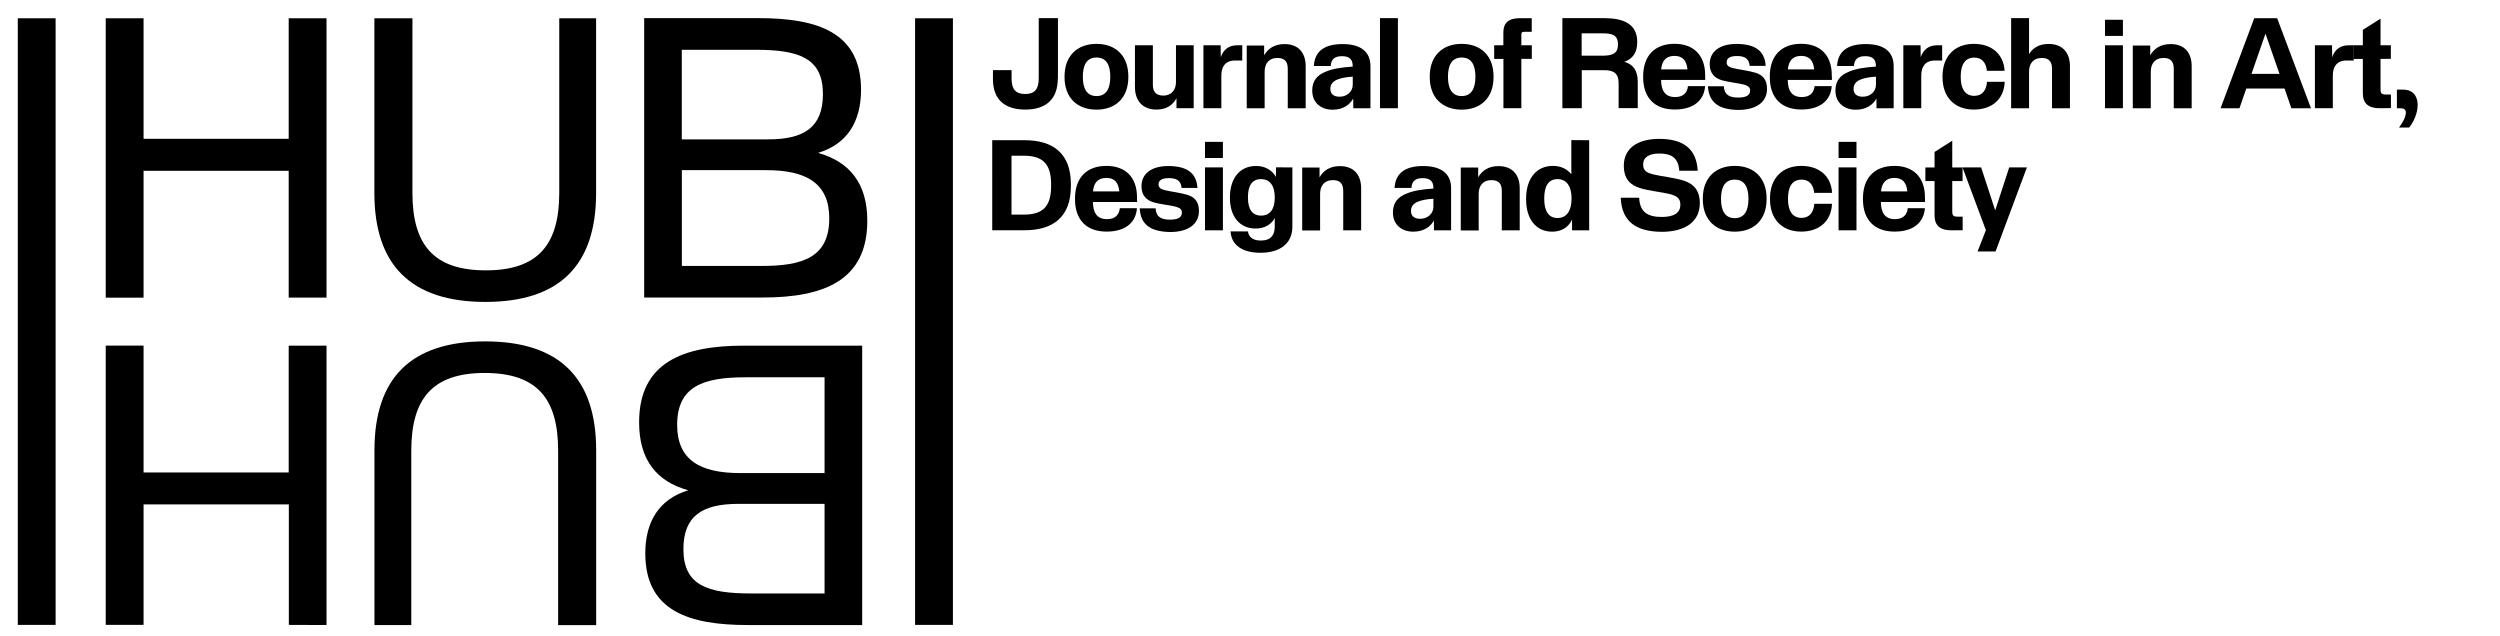 <?xml version="1.0" encoding="utf-8"?>
<!-- Generator: Adobe Illustrator 25.2.3, SVG Export Plug-In . SVG Version: 6.00 Build 0)  -->
<svg version="1.1" id="Camada_1" xmlns="http://www.w3.org/2000/svg" xmlns:xlink="http://www.w3.org/1999/xlink" x="0px" y="0px"
	 viewBox="0 0 351.58 89.41" style="enable-background:new 0 0 351.58 89.41;" xml:space="preserve">
<g>
	<g>
		<rect x="2.5" y="2.57" width="5.32" height="85.31"/>
		<rect x="128.69" y="2.57" width="5.32" height="85.31"/>
		<g>
			<path d="M20.19,2.57v16.95H40.6V2.57h5.32v39.28H40.6V24.02H20.19v17.84h-5.32V2.57C14.87,2.57,20.19,2.57,20.19,2.57z"/>
			<path d="M58,2.57V27.1c0,7.29,2.94,10.92,10.33,10.92c7.35,0,10.32-3.63,10.32-10.92V2.57h5.18v24.58
				c0,10.12-5.1,15.31-15.57,15.31s-15.61-5.18-15.61-15.31V2.57H58z"/>
			<path d="M121.97,31.06c0,8.44-6.19,10.78-14.72,10.78H90.59V2.55h16.07c8.23,0,14.43,1.94,14.43,10.07
				c0,4.49-1.94,7.63-6.04,8.88C119.52,22.77,121.97,25.81,121.97,31.06z M95.88,7.02V19.6H108c5.03,0,7.73-1.65,7.73-6.37
				c0-5.1-3.39-6.23-9.52-6.23H95.88C95.88,6.99,95.88,7.02,95.88,7.02z M116.62,30.71c0-4.94-3.21-6.78-8.88-6.78H95.89v13.47H107
				C112.92,37.42,116.62,36.18,116.62,30.71z"/>
			<path d="M40.62,87.88V70.93H20.19v16.95h-5.32V48.6h5.32v17.84H40.6V48.61h5.32v39.29L40.62,87.88L40.62,87.88z"/>
			<path d="M78.49,87.88V63.37c0-7.29-2.94-10.92-10.33-10.92c-7.35,0-10.32,3.63-10.32,10.92v24.53h-5.18V63.32
				c0-10.12,5.1-15.31,15.57-15.31s15.61,5.18,15.61,15.31v24.59h-5.35V87.88L78.49,87.88z"/>
			<path d="M89.88,59.39c0-8.44,6.19-10.78,14.72-10.78h16.65v39.29h-16.07c-8.23,0-14.43-1.94-14.43-10.07
				c0-4.49,1.94-7.63,6.04-8.88C92.33,67.71,89.88,64.67,89.88,59.39z M115.96,83.44V70.86h-12.12c-5.03,0-7.73,1.65-7.73,6.37
				c0,5.1,3.39,6.23,9.52,6.23h10.33L115.96,83.44L115.96,83.44z M95.23,59.75c0,4.94,3.21,6.78,8.88,6.78h11.85V53.06h-11.12
				C98.94,53.06,95.23,54.3,95.23,59.75z"/>
		</g>
	</g>
	<g>
		<g>
			<path d="M148.76,11.04c0,2.94-1.7,4.37-4.56,4.37c-2.85,0-4.56-1.36-4.56-4.28V9.86h2.62v1.2c0,1.49,0.58,2.16,1.91,2.16
				s1.91-0.67,1.91-2.21V2.55h2.7v8.49H148.76z"/>
			<path d="M149.71,10.86v-0.13c0-2.83,1.75-4.56,4.49-4.56s4.48,1.72,4.48,4.56v0.13c0,2.83-1.73,4.56-4.48,4.56
				S149.71,13.7,149.71,10.86z M156.14,10.82v-0.04c0-1.63-0.55-2.69-1.93-2.69c-1.38,0-1.93,1.06-1.93,2.69v0.04
				c0,1.63,0.56,2.69,1.93,2.69C155.59,13.51,156.14,12.42,156.14,10.82z"/>
			<path d="M167.87,6.37v8.85h-2.42V13.8c-0.49,0.96-1.4,1.61-2.8,1.61c-2,0-3.04-1.28-3.04-3.17V6.37h2.52v5.56
				c0,0.89,0.37,1.51,1.45,1.51c1.24,0,1.8-0.87,1.8-1.91V6.36L167.87,6.37L167.87,6.37z"/>
			<path d="M174.7,6.37v2.14h-1.03c-1.38,0-1.91,0.92-1.91,2.12v4.59h-2.52V6.37h2.42l0.02,1.68c0.37-1.1,1.15-1.68,2.28-1.68
				C173.98,6.37,174.7,6.37,174.7,6.37z"/>
			<path d="M183.62,9.3v5.93h-2.52V9.66c0-0.92-0.37-1.51-1.45-1.51c-1.24,0-1.8,0.85-1.8,1.91v5.17h-2.52V6.4h2.45v1.38
				c0.53-0.94,1.45-1.58,2.85-1.58C182.63,6.18,183.62,7.47,183.62,9.3z"/>
			<path d="M192.73,9.3v5.93h-2.41l-0.02-1.38c-0.46,0.89-1.45,1.58-2.89,1.58c-1.7,0-2.87-1.04-2.87-2.69c0-1.45,0.76-2.2,1.9-2.66
				c1.04-0.44,2.32-0.62,3.79-0.71V9.28c0-0.83-0.35-1.38-1.51-1.38c-1.03,0-1.52,0.44-1.58,1.38h-2.37
				c0.11-2.12,1.56-3.08,4.01-3.08C191.3,6.18,192.73,7.24,192.73,9.3z M190.24,11.93v-1.15c-0.92,0.05-1.7,0.2-2.25,0.44
				c-0.58,0.27-0.9,0.66-0.9,1.28c0,0.73,0.49,1.1,1.28,1.1C189.42,13.62,190.24,12.87,190.24,11.93z"/>
			<path d="M196.59,2.55v12.67h-2.52V2.55H196.59z"/>
			<path d="M201.07,10.86v-0.13c0-2.83,1.75-4.56,4.49-4.56c2.74,0,4.48,1.72,4.48,4.56v0.13c0,2.83-1.73,4.56-4.48,4.56
				C202.82,15.42,201.07,13.7,201.07,10.86z M207.49,10.82v-0.04c0-1.63-0.55-2.69-1.93-2.69c-1.38,0-1.93,1.06-1.93,2.69v0.04
				c0,1.63,0.56,2.69,1.93,2.69C206.94,13.51,207.49,12.42,207.49,10.82z"/>
			<path d="M210.13,8.29V6.37h1.29V4.54c0-1.31,0.74-1.98,2.27-1.98h1.72v1.91h-1.04c-0.41,0-0.42,0.18-0.42,0.49v1.41h1.47v1.91
				h-1.47v6.94h-2.52V8.29L210.13,8.29L210.13,8.29z"/>
			<path d="M230.32,11.49v3.72h-2.69v-3.52c0-1.35-0.66-1.82-2.01-1.82h-3.17v5.35h-2.73V2.55h5.86c2.63,0,4.67,0.74,4.67,3.36
				c0,1.51-0.67,2.39-1.82,2.78C229.65,9.03,230.32,9.9,230.32,11.49z M227.54,6.25c0-1.32-0.82-1.56-2.14-1.56h-2.97v3.14h3.03
				C226.75,7.81,227.54,7.54,227.54,6.25z"/>
			<path d="M239.81,11.24h-6.21c0.02,1.43,0.51,2.41,1.98,2.41c1.2,0,1.72-0.67,1.8-1.54h2.41c-0.14,2.04-1.66,3.29-4.26,3.29
				c-2.87,0-4.45-1.68-4.45-4.56v-0.09c0-2.92,1.63-4.59,4.42-4.59c2.63,0,4.3,1.56,4.3,4.42L239.81,11.24L239.81,11.24z
				 M233.61,9.76h3.7c-0.11-1.2-0.64-1.9-1.82-1.9C234.27,7.86,233.73,8.57,233.61,9.76z"/>
			<path d="M240.19,12.13h2.23c0.07,1.25,0.85,1.59,2.05,1.59c1.1,0,1.65-0.32,1.65-0.99c0-0.49-0.3-0.69-1.01-0.87
				c-0.76-0.18-2-0.3-2.99-0.58c-1.04-0.32-1.68-1.01-1.68-2.27l0,0c0-1.8,1.47-2.83,3.76-2.83c2.52,0,3.98,0.9,4.11,3.08h-2.25
				c-0.09-1.03-0.71-1.38-1.79-1.38c-0.92,0-1.45,0.27-1.45,0.89c0,0.44,0.28,0.67,0.99,0.83c0.78,0.18,2.09,0.34,3.03,0.62
				c1.03,0.3,1.66,0.97,1.66,2.27c0,1.94-1.61,2.97-4.05,2.97C241.89,15.42,240.32,14.55,240.19,12.13z"/>
			<path d="M257.63,11.24h-6.22c0.02,1.43,0.51,2.41,1.98,2.41c1.2,0,1.72-0.67,1.8-1.54h2.41c-0.14,2.04-1.66,3.29-4.26,3.29
				c-2.87,0-4.45-1.68-4.45-4.56v-0.09c0-2.92,1.63-4.59,4.42-4.59c2.63,0,4.3,1.56,4.3,4.42L257.63,11.24L257.63,11.24z
				 M251.43,9.76h3.7c-0.11-1.2-0.64-1.9-1.82-1.9C252.09,7.86,251.55,8.57,251.43,9.76z"/>
			<path d="M266.31,9.3v5.93h-2.41l-0.02-1.38c-0.46,0.89-1.45,1.58-2.89,1.58c-1.7,0-2.87-1.04-2.87-2.69c0-1.45,0.76-2.2,1.9-2.66
				c1.04-0.44,2.32-0.62,3.79-0.71V9.28c0-0.83-0.35-1.38-1.51-1.38c-1.03,0-1.52,0.44-1.58,1.38h-2.37
				c0.11-2.12,1.56-3.08,4.01-3.08C264.9,6.18,266.31,7.24,266.31,9.3z M263.82,11.93v-1.15c-0.92,0.05-1.7,0.2-2.25,0.44
				c-0.58,0.27-0.9,0.66-0.9,1.28c0,0.73,0.49,1.1,1.28,1.1C263.02,13.62,263.82,12.87,263.82,11.93z"/>
			<path d="M273.13,6.37v2.14h-1.03c-1.38,0-1.91,0.92-1.91,2.12v4.59h-2.52V6.37h2.42l0.02,1.68c0.37-1.1,1.15-1.68,2.3-1.68
				C272.42,6.37,273.13,6.37,273.13,6.37z"/>
			<path d="M273.18,10.86v-0.13c0-2.83,1.73-4.56,4.41-4.56c2.41,0,4.18,1.35,4.32,3.79h-2.49c-0.11-1.11-0.67-1.86-1.77-1.86
				c-1.35,0-1.91,1.06-1.91,2.67v0.04c0,1.59,0.55,2.67,1.91,2.67c1.15,0,1.7-0.82,1.79-1.98h2.49c-0.11,2.52-1.87,3.91-4.32,3.91
				C274.91,15.42,273.18,13.7,273.18,10.86z"/>
			<path d="M291.1,9.3v5.93h-2.52V9.66c0-0.92-0.37-1.51-1.43-1.51c-1.25,0-1.8,0.85-1.8,1.91v5.17h-2.52V2.55h2.52v5.06
				c0.55-0.89,1.43-1.43,2.74-1.43C290.12,6.18,291.1,7.47,291.1,9.3z"/>
			<path d="M296.03,2.78h2.52v2.27h-2.52V2.78z M296.03,6.37h2.52v8.85h-2.52V6.37z"/>
			<path d="M308.22,9.3v5.93h-2.52V9.66c0-0.92-0.37-1.51-1.43-1.51c-1.24,0-1.8,0.85-1.8,1.91v5.17h-2.53V6.4h2.45v1.38
				c0.53-0.94,1.45-1.58,2.85-1.58C307.25,6.18,308.22,7.47,308.22,9.3z"/>
			<path d="M321.28,12.45h-5.38l-0.96,2.78h-2.66l4.74-12.67h3.22l4.76,12.67h-2.76L321.28,12.45z M320.57,10.39l-1.97-5.66
				l-1.97,5.66H320.57z"/>
			<path d="M331.01,6.37v2.14h-1.03c-1.38,0-1.91,0.92-1.91,2.12v4.59h-2.52V6.37h2.41l0.02,1.68c0.37-1.1,1.15-1.68,2.28-1.68
				C330.27,6.37,331.01,6.37,331.01,6.37z"/>
			<path d="M334.68,15.22c-1.56,0-2.39-0.62-2.39-2.12V8.29h-1.31V6.37h1.31V4.2l2.49-1.58v3.75h1.45v1.91h-1.45v4.34
				c0,0.46,0.14,0.67,0.73,0.67h0.73v1.91L334.68,15.22L334.68,15.22z"/>
			<path d="M337.1,12.6h0.85c1.32,0,2.05,0.85,2.05,2.16c0,1.15-0.55,2.39-1.2,3.18h-1.42c0.6-0.8,0.96-1.58,0.96-2.09
				c0-0.44-0.25-0.62-0.71-0.62h-0.55V12.6C337.08,12.6,337.1,12.6,337.1,12.6z"/>
			<path d="M150.6,25.89v0.3c0,4.37-2.55,6.19-6.51,6.19h-4.55V19.72h4.56C148.04,19.72,150.6,21.53,150.6,25.89z M147.82,25.91
				c0-2.96-1.28-4.01-3.84-4.01h-1.73v8.28h1.73c2.56,0,3.84-1.03,3.84-4.01V25.91z"/>
			<path d="M159.91,28.41h-6.21c0.02,1.43,0.51,2.41,1.98,2.41c1.2,0,1.72-0.67,1.8-1.54h2.41c-0.14,2.04-1.66,3.29-4.26,3.29
				c-2.87,0-4.45-1.68-4.45-4.56v-0.09c0-2.92,1.63-4.59,4.42-4.59c2.63,0,4.3,1.56,4.3,4.42L159.91,28.41L159.91,28.41z
				 M153.71,26.92h3.7c-0.11-1.2-0.64-1.9-1.82-1.9C154.35,25.03,153.82,25.74,153.71,26.92z"/>
			<path d="M160.28,29.3h2.23c0.07,1.25,0.85,1.59,2.05,1.59c1.1,0,1.65-0.32,1.65-0.99c0-0.49-0.3-0.69-1.01-0.87
				c-0.76-0.18-2-0.3-2.99-0.58c-1.04-0.32-1.68-1.01-1.68-2.27l0,0c0-1.8,1.47-2.83,3.76-2.83c2.52,0,3.98,0.9,4.11,3.08h-2.23
				c-0.09-1.03-0.71-1.38-1.79-1.38c-0.92,0-1.45,0.27-1.45,0.89c0,0.44,0.28,0.67,0.99,0.83c0.78,0.18,2.09,0.34,3.03,0.62
				c1.03,0.3,1.66,0.97,1.66,2.27c0,1.94-1.61,2.97-4.05,2.97C161.98,32.58,160.4,31.72,160.28,29.3z"/>
			<path d="M169.46,19.95h2.52v2.27h-2.52V19.95z M169.46,23.54h2.52v8.85h-2.52V23.54z"/>
			<path d="M181.75,23.54v8.35c0,2.35-1.75,3.66-4.48,3.66c-2.48,0-4.11-1.03-4.21-3.01h2.44c0.09,0.74,0.64,1.29,1.8,1.29
				c1.45,0,1.97-0.8,1.97-1.98v-1.18c-0.49,0.89-1.4,1.47-2.69,1.47c-2.23,0-3.61-1.68-3.61-4.28v-0.13c0-2.66,1.38-4.39,3.68-4.39
				c1.29,0,2.27,0.62,2.78,1.54l0.02-1.35C179.44,23.54,181.75,23.54,181.75,23.54z M179.27,27.84v-0.13c0-1.56-0.66-2.52-1.93-2.52
				c-1.28,0-1.84,0.94-1.84,2.53v0.07c0,1.56,0.56,2.53,1.84,2.53C178.61,30.34,179.27,29.38,179.27,27.84z"/>
			<path d="M191.42,26.46v5.93h-2.52v-5.55c0-0.92-0.37-1.51-1.45-1.51c-1.24,0-1.8,0.85-1.8,1.91v5.17h-2.52v-8.85h2.44v1.38
				c0.53-0.94,1.45-1.58,2.85-1.58C190.43,23.35,191.42,24.64,191.42,26.46z"/>
			<path d="M204.07,26.46v5.93h-2.41L201.65,31c-0.46,0.89-1.45,1.58-2.89,1.58c-1.7,0-2.87-1.04-2.87-2.69
				c0-1.45,0.76-2.2,1.9-2.66c1.04-0.44,2.32-0.62,3.79-0.71v-0.09c0-0.83-0.35-1.38-1.51-1.38c-1.03,0-1.52,0.44-1.58,1.38h-2.37
				c0.11-2.12,1.56-3.08,4.01-3.08C202.66,23.35,204.07,24.41,204.07,26.46z M201.58,29.1v-1.15c-0.92,0.05-1.7,0.2-2.25,0.44
				c-0.58,0.27-0.9,0.66-0.9,1.28c0,0.73,0.49,1.1,1.28,1.1C200.78,30.78,201.58,30.03,201.58,29.1z"/>
			<path d="M213.72,26.46v5.93h-2.52v-5.55c0-0.92-0.37-1.51-1.45-1.51c-1.24,0-1.8,0.85-1.8,1.91v5.17h-2.52v-8.85h2.45v1.38
				c0.53-0.94,1.45-1.58,2.85-1.58C212.73,23.35,213.72,24.64,213.72,26.46z"/>
			<path d="M223.49,19.72v12.67h-2.41v-1.51c-0.49,1.03-1.4,1.7-2.8,1.7c-2.27,0-3.66-1.77-3.66-4.52v-0.13c0-2.8,1.43-4.6,3.77-4.6
				c1.13,0,2,0.44,2.59,1.18v-4.81L223.49,19.72L223.49,19.72z M221.01,27.88c0-1.63-0.67-2.69-1.97-2.69
				c-1.31,0-1.87,1.04-1.87,2.7v0.07c0,1.66,0.56,2.7,1.87,2.7c1.29,0,1.97-1.04,1.97-2.7V27.88z"/>
			<path d="M227.93,27.81h2.59c0.09,2.04,1.22,2.7,3.17,2.7c1.73,0,2.62-0.56,2.62-1.72c0-0.83-0.39-1.2-1.45-1.49
				c-1.1-0.28-2.87-0.44-4.23-0.85c-1.38-0.42-2.27-1.32-2.27-3.15l0,0c0-2.42,1.91-3.77,4.97-3.77c3.32,0,5.25,1.32,5.42,4.48
				h-2.59c-0.13-1.79-1.06-2.42-2.8-2.42c-1.45,0-2.28,0.53-2.28,1.51c0,0.78,0.32,1.15,1.4,1.42c1.1,0.28,3.01,0.46,4.34,0.89
				c1.32,0.44,2.23,1.32,2.23,3.15c0,2.62-2.05,4.04-5.35,4.04C230.2,32.58,228.06,31.24,227.93,27.81z"/>
			<path d="M239.47,28.02v-0.13c0-2.83,1.75-4.56,4.49-4.56c2.74,0,4.48,1.72,4.48,4.56v0.13c0,2.83-1.73,4.56-4.48,4.56
				C241.22,32.58,239.47,30.86,239.47,28.02z M245.89,27.99v-0.04c0-1.63-0.55-2.69-1.93-2.69c-1.38,0-1.93,1.06-1.93,2.69v0.04
				c0,1.63,0.56,2.69,1.93,2.69C245.34,30.68,245.89,29.59,245.89,27.99z"/>
			<path d="M248.92,28.02v-0.13c0-2.83,1.73-4.56,4.41-4.56c2.42,0,4.18,1.35,4.32,3.79h-2.52c-0.11-1.11-0.67-1.86-1.77-1.86
				c-1.36,0-1.91,1.06-1.91,2.67v0.04c0,1.59,0.55,2.67,1.91,2.67c1.15,0,1.7-0.82,1.79-1.98h2.49c-0.11,2.52-1.87,3.91-4.32,3.91
				C250.64,32.58,248.92,30.86,248.92,28.02z"/>
			<path d="M258.56,19.95h2.52v2.27h-2.52V19.95z M258.56,23.54h2.52v8.85h-2.52V23.54z"/>
			<path d="M270.72,28.41h-6.21c0.02,1.43,0.51,2.41,1.98,2.41c1.2,0,1.72-0.67,1.8-1.54h2.41c-0.14,2.04-1.66,3.29-4.26,3.29
				c-2.87,0-4.45-1.68-4.45-4.56v-0.09c0-2.92,1.63-4.59,4.42-4.59c2.63,0,4.3,1.56,4.3,4.42L270.72,28.41L270.72,28.41z
				 M264.53,26.92h3.7c-0.11-1.2-0.64-1.9-1.82-1.9C265.19,25.03,264.65,25.74,264.53,26.92z"/>
			<path d="M274.45,32.39c-1.56,0-2.39-0.62-2.39-2.12v-4.81h-1.29v-1.91h1.29v-2.18l2.49-1.58v3.76H276v1.91h-1.45v4.34
				c0,0.46,0.14,0.67,0.73,0.67h0.73v1.91L274.45,32.39L274.45,32.39z"/>
			<path d="M285.05,23.54l-4.41,11.82h-2.53l1.17-2.99l-3.29-8.83h2.62l1.98,6.05l1.97-6.05L285.05,23.54L285.05,23.54z"/>
		</g>
	</g>
</g>
</svg>
